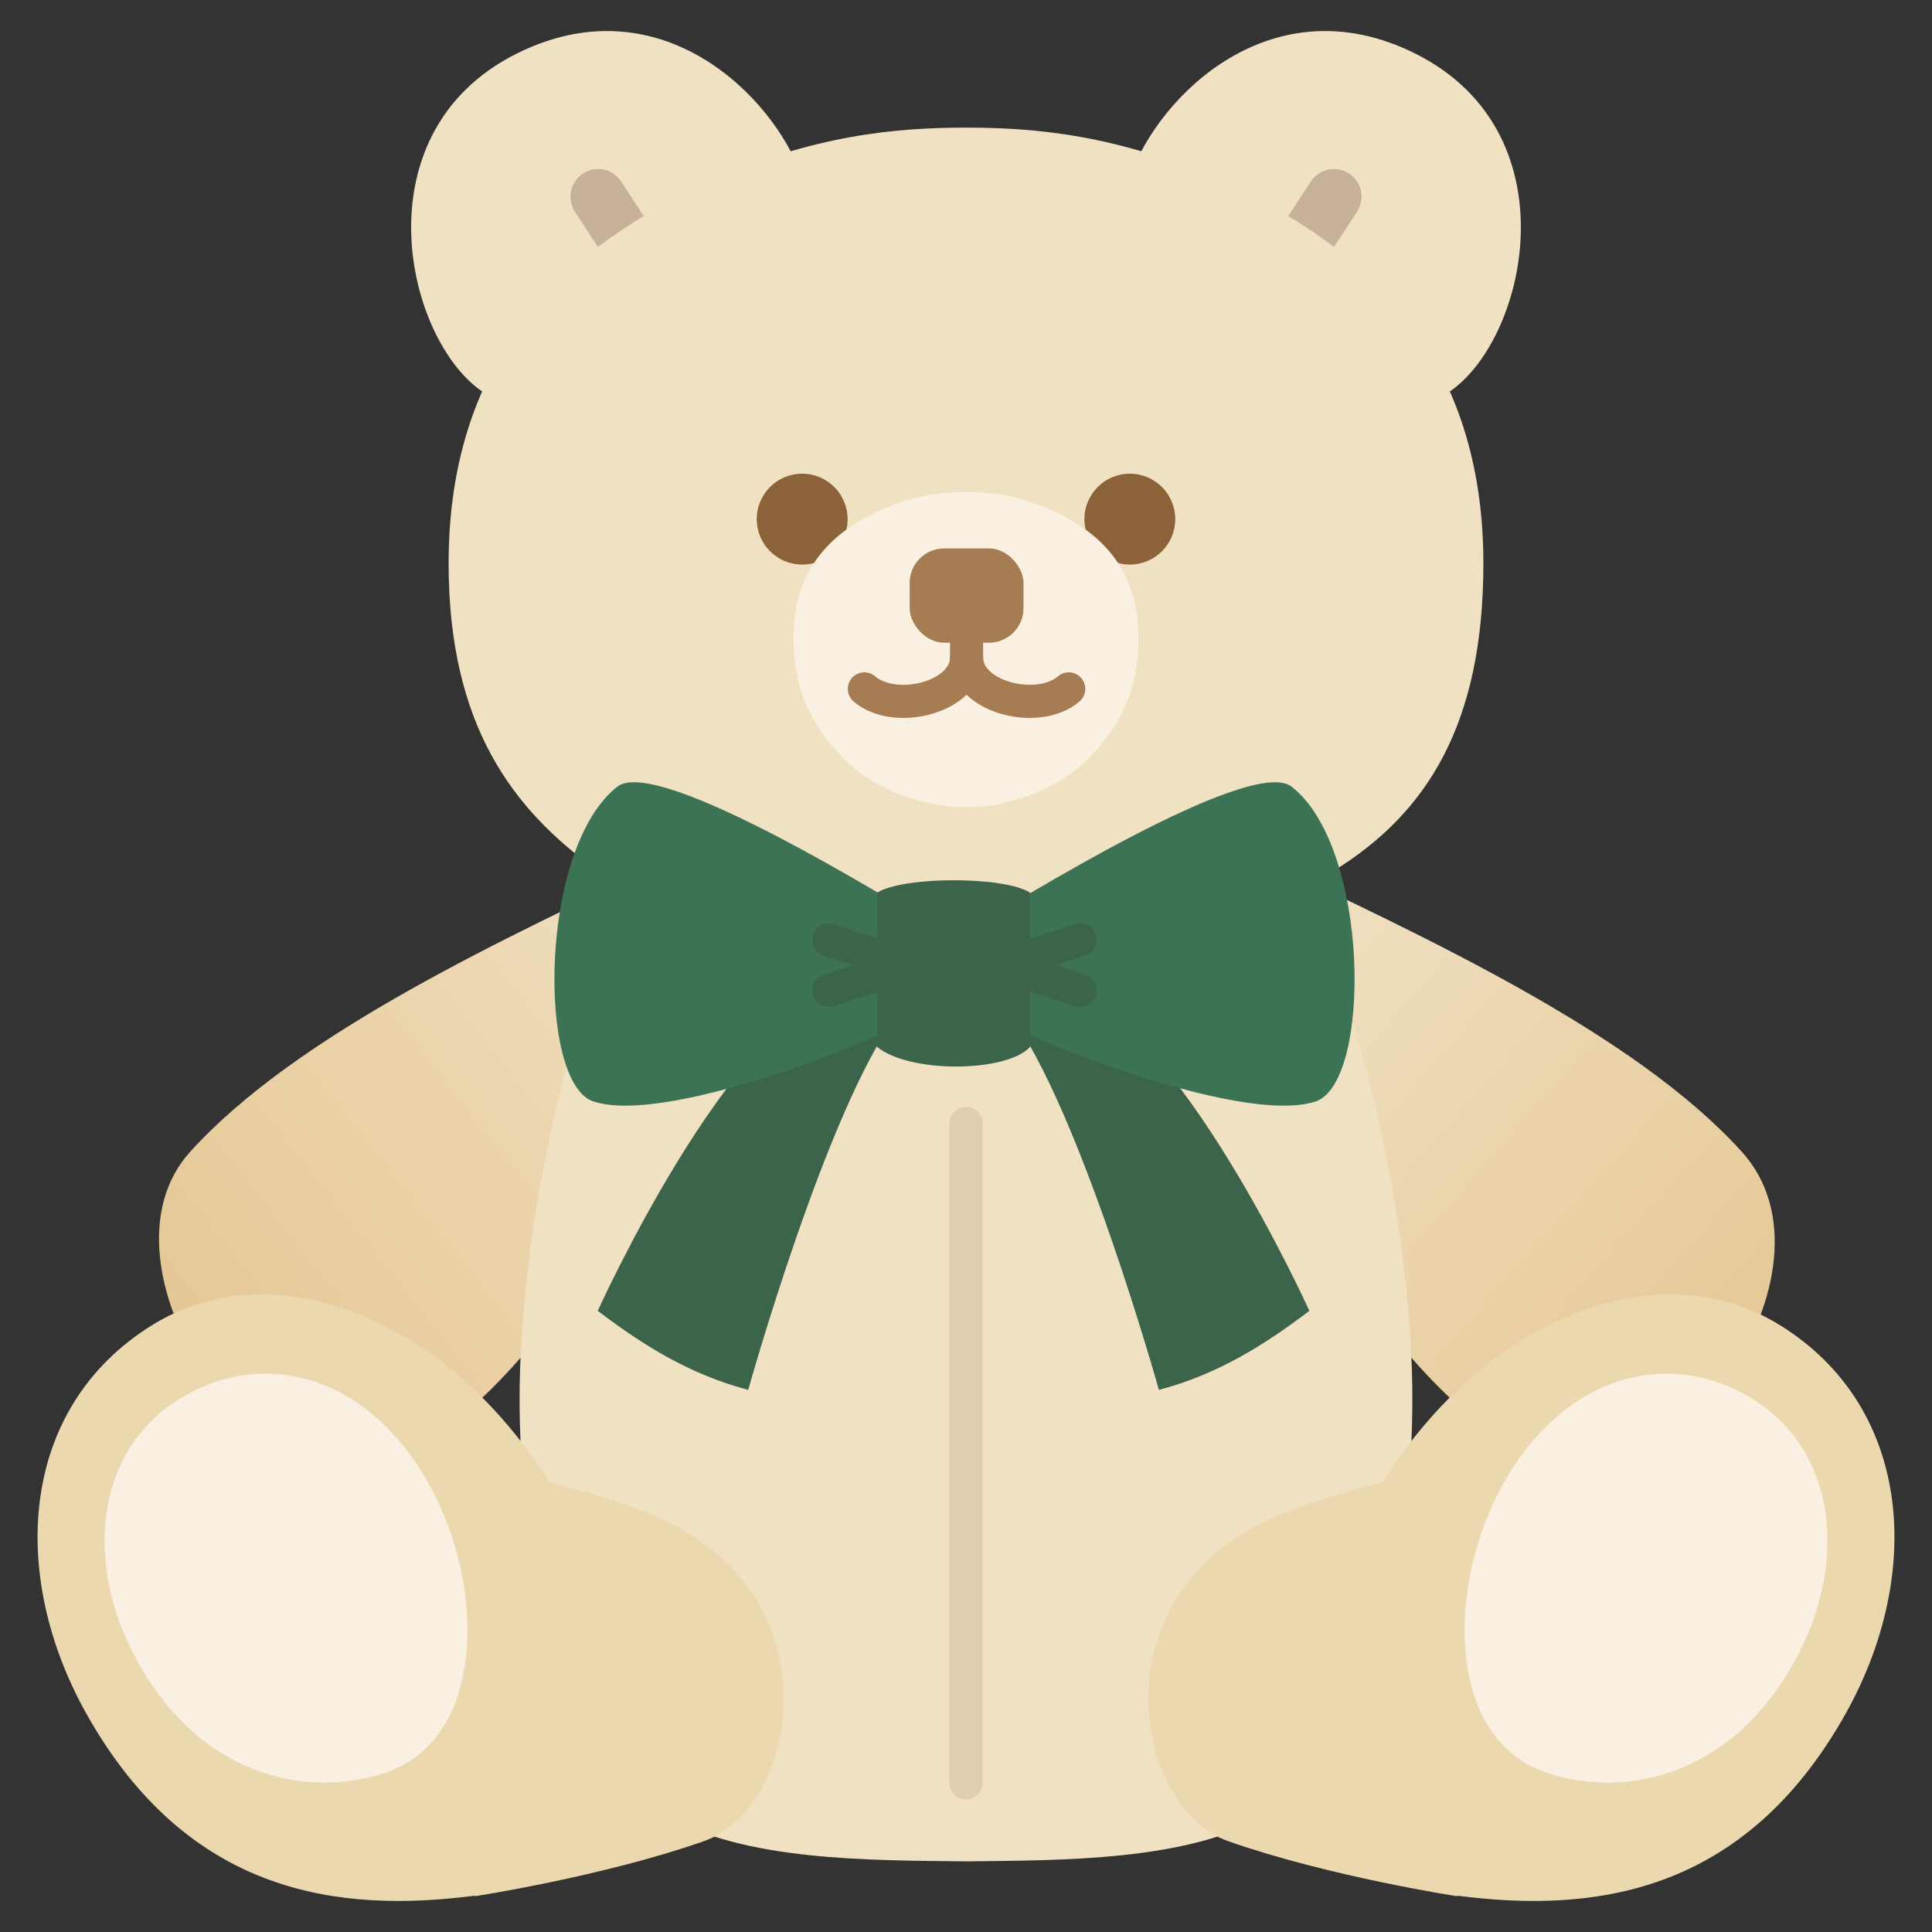<?xml version="1.0" encoding="UTF-8"?><svg id="_レイヤー_1" xmlns="http://www.w3.org/2000/svg" xmlns:xlink="http://www.w3.org/1999/xlink" viewBox="0 0 700 700"><rect x="0" y="0" width="700" height="700" fill="#333333" stroke="none"/><defs><style>.cls-1{fill:#a67c52;}.cls-2{fill:#ebd8af;}.cls-3{fill:url(#_名称未設定グラデーション_470-2);}.cls-4{fill:url(#_名称未設定グラデーション_470);}.cls-5{stroke:#3c644b;}.cls-5,.cls-6,.cls-7{stroke-width:12px;}.cls-5,.cls-6,.cls-7,.cls-8{fill:none;stroke-linecap:round;}.cls-5,.cls-7,.cls-8{stroke-miterlimit:10;}.cls-9{fill:#f0e1c3;}.cls-6{stroke:#a67c52;stroke-linejoin:round;}.cls-7{stroke:#e1cdaf;}.cls-10{fill:#8c6239;}.cls-8{stroke:#c7b299;stroke-width:20px;}.cls-11{fill:#3c7355;}.cls-12{fill:#faf0e1;}.cls-13{fill:#3c644b;}</style><linearGradient id="_名称未設定グラデーション_470" x1="278.39" y1="336.6" x2="82.53" y2="491.77" gradientUnits="userSpaceOnUse"><stop offset="0" stop-color="#f0e1c3"/><stop offset="1" stop-color="#e6c896"/></linearGradient><linearGradient id="_名称未設定グラデーション_470-2" x1="447.03" y1="344.25" x2="623.81" y2="501.96" xlink:href="#_名称未設定グラデーション_470"/></defs><path class="cls-4" d="M245.47,310.1c-62.31,29.65-137.77,64.28-176.62,107.27-37.28,41.24,26.02,135.04,75.25,110.93,47.67-23.34,83.53-90.21,109.85-138.88l-8.48-79.32Z"/><path class="cls-3" d="M454.53,310.1c62.31,29.65,137.77,64.28,176.62,107.27s-26.02,135.04-75.25,110.93c-47.67-23.34-83.53-90.21-109.85-138.88l8.48-79.32Z"/><path class="cls-9" d="M511.29,489.9c-4.58-86.65-33.33-166.63-59.99-211.62h-202.61c-26.66,44.99-55.41,124.98-59.99,211.62-3.59,67.81,14.51,145.53,52.07,167.63,28.74,16.91,74.57,16.46,109.22,16.88,34.65-.43,80.47.03,109.22-16.88,37.56-22.1,55.66-99.83,52.07-167.63Z"/><path class="cls-9" d="M177.56,143.59c-29.76-15.98-49.42-94.63,9.61-124.15,51.7-25.85,93.06,15.11,103.4,44.63l-113.02,79.52Z"/><line class="cls-8" x1="216.69" y1="71.24" x2="236.27" y2="101.23"/><path class="cls-9" d="M522.44,143.59c29.76-15.98,49.42-94.63-9.61-124.15-51.7-25.85-93.06,15.11-103.4,44.63l113.02,79.52Z"/><line class="cls-8" x1="483.31" y1="71.24" x2="463.73" y2="101.23"/><path class="cls-9" d="M443.73,66.24c-37.91-17.5-69.15-20-93.73-20s-55.82,2.5-93.73,20c-38.62,17.83-93.73,52.49-93.73,137.89,0,58.74,23.33,89.15,53.32,110.81,34.18,24.69,77.9,37.49,134.14,37.49s99.7-15.86,134.14-37.49c32.49-20.41,53.32-52.07,53.32-110.81,0-85.4-55.11-120.06-93.73-137.89Z"/><circle class="cls-10" cx="290.64" cy="188.09" r="16.46"/><circle class="cls-10" cx="409.36" cy="188.09" r="16.46"/><path class="cls-12" d="M381.24,184.97c-12.64-5.83-23.05-6.67-31.24-6.67s-18.61.83-31.24,6.67c-12.87,5.94-31.24,17.5-31.24,45.96,0,19.58,6.72,32.02,17.77,43.6,8.75,9.16,25.97,17.91,44.71,17.91s35.97-8.75,44.71-17.91c11.05-11.58,17.77-24.02,17.77-43.6,0-28.47-18.37-40.02-31.24-45.96Z"/><rect class="cls-1" x="329.59" y="198.71" width="41.24" height="34.16" rx="12.5" ry="12.5"/><path class="cls-6" d="M387.22,249.6c-11.08,9.55-37.02,3.12-37.02-11.38,0,14.5-25.94,20.93-37.02,11.38"/><line class="cls-6" x1="350.21" y1="220.58" x2="350.21" y2="242.91"/><path class="cls-13" d="M325.03,367.71c-25.44,33.88-53.94,135.87-53.94,135.87-21.58-5.69-38.59-16.55-54.51-28.64,0,0,48.01-106.25,88.47-116.23l19.97,9Z"/><path class="cls-13" d="M365.95,367.71c25.44,33.88,53.94,135.87,53.94,135.87,21.58-5.69,38.59-16.55,54.51-28.64,0,0-48.01-106.25-88.47-116.23l-19.97,9Z"/><path class="cls-11" d="M338.99,335.9c-13.4-7.85-100.22-62.2-115.22-50.95-28.62,22.13-29.1,107.46-8.75,114.14,27.91,9.16,112.88-26,123.97-34.58v-28.62Z"/><line class="cls-5" x1="300.32" y1="340.52" x2="320.31" y2="347.09"/><line class="cls-5" x1="300.32" y1="358.87" x2="320.31" y2="352.3"/><path class="cls-11" d="M352.67,335.9c13.4-7.85,100.22-62.2,115.22-50.95,28.62,22.13,29.1,107.46,8.75,114.14-27.91,9.16-112.88-26-123.97-34.58v-28.62Z"/><line class="cls-5" x1="391.35" y1="340.52" x2="371.35" y2="347.09"/><line class="cls-5" x1="391.35" y1="358.87" x2="371.35" y2="352.3"/><path class="cls-13" d="M373.21,379.32c-8.4,9.24-43.5,9.7-55.43,0v-55.89c9.62-6,46.11-6,55.43,0v55.89Z"/><path class="cls-2" d="M645.02,480.2c-44.08-27.44-106.71-2.83-143.99,56.75-12.4,3.23-24.29,6.82-34.63,10.77-70.35,26.85-56.7,107.02-21.29,119.42,36.61,12.82,82.85,19.9,82.85,19.9l.09-.2c.06,0,.12.02.18.03,48.33,6.21,103.46.17,140.53-66.07,27.83-49.71,24.7-110.44-23.74-140.6Z"/><path class="cls-12" d="M652.94,596.58c16.33-33.83,11.86-73.68-21.22-91.59-33.08-17.92-72.52-2.5-92.1,42.91-15,34.79-13.33,83.32,21.25,94.56,30.55,9.94,70.31-.81,92.07-45.88Z"/><path class="cls-2" d="M233.6,547.72c-10.34-3.95-22.24-7.54-34.63-10.77-37.28-59.58-99.91-84.19-143.99-56.75-48.44,30.16-51.57,90.89-23.74,140.6,37.08,66.24,92.21,72.28,140.53,66.07.06,0,.12-.02.18-.03l.09.2s46.24-7.08,82.85-19.9c35.41-12.4,49.06-92.57-21.29-119.42Z"/><path class="cls-12" d="M47.06,596.58c-16.33-33.83-11.86-73.68,21.22-91.59,33.08-17.92,72.52-2.5,92.1,42.91,15,34.79,13.33,83.32-21.25,94.56-30.55,9.94-70.31-.81-92.07-45.88Z"/><line class="cls-7" x1="350" y1="407.06" x2="350" y2="646"/></svg>